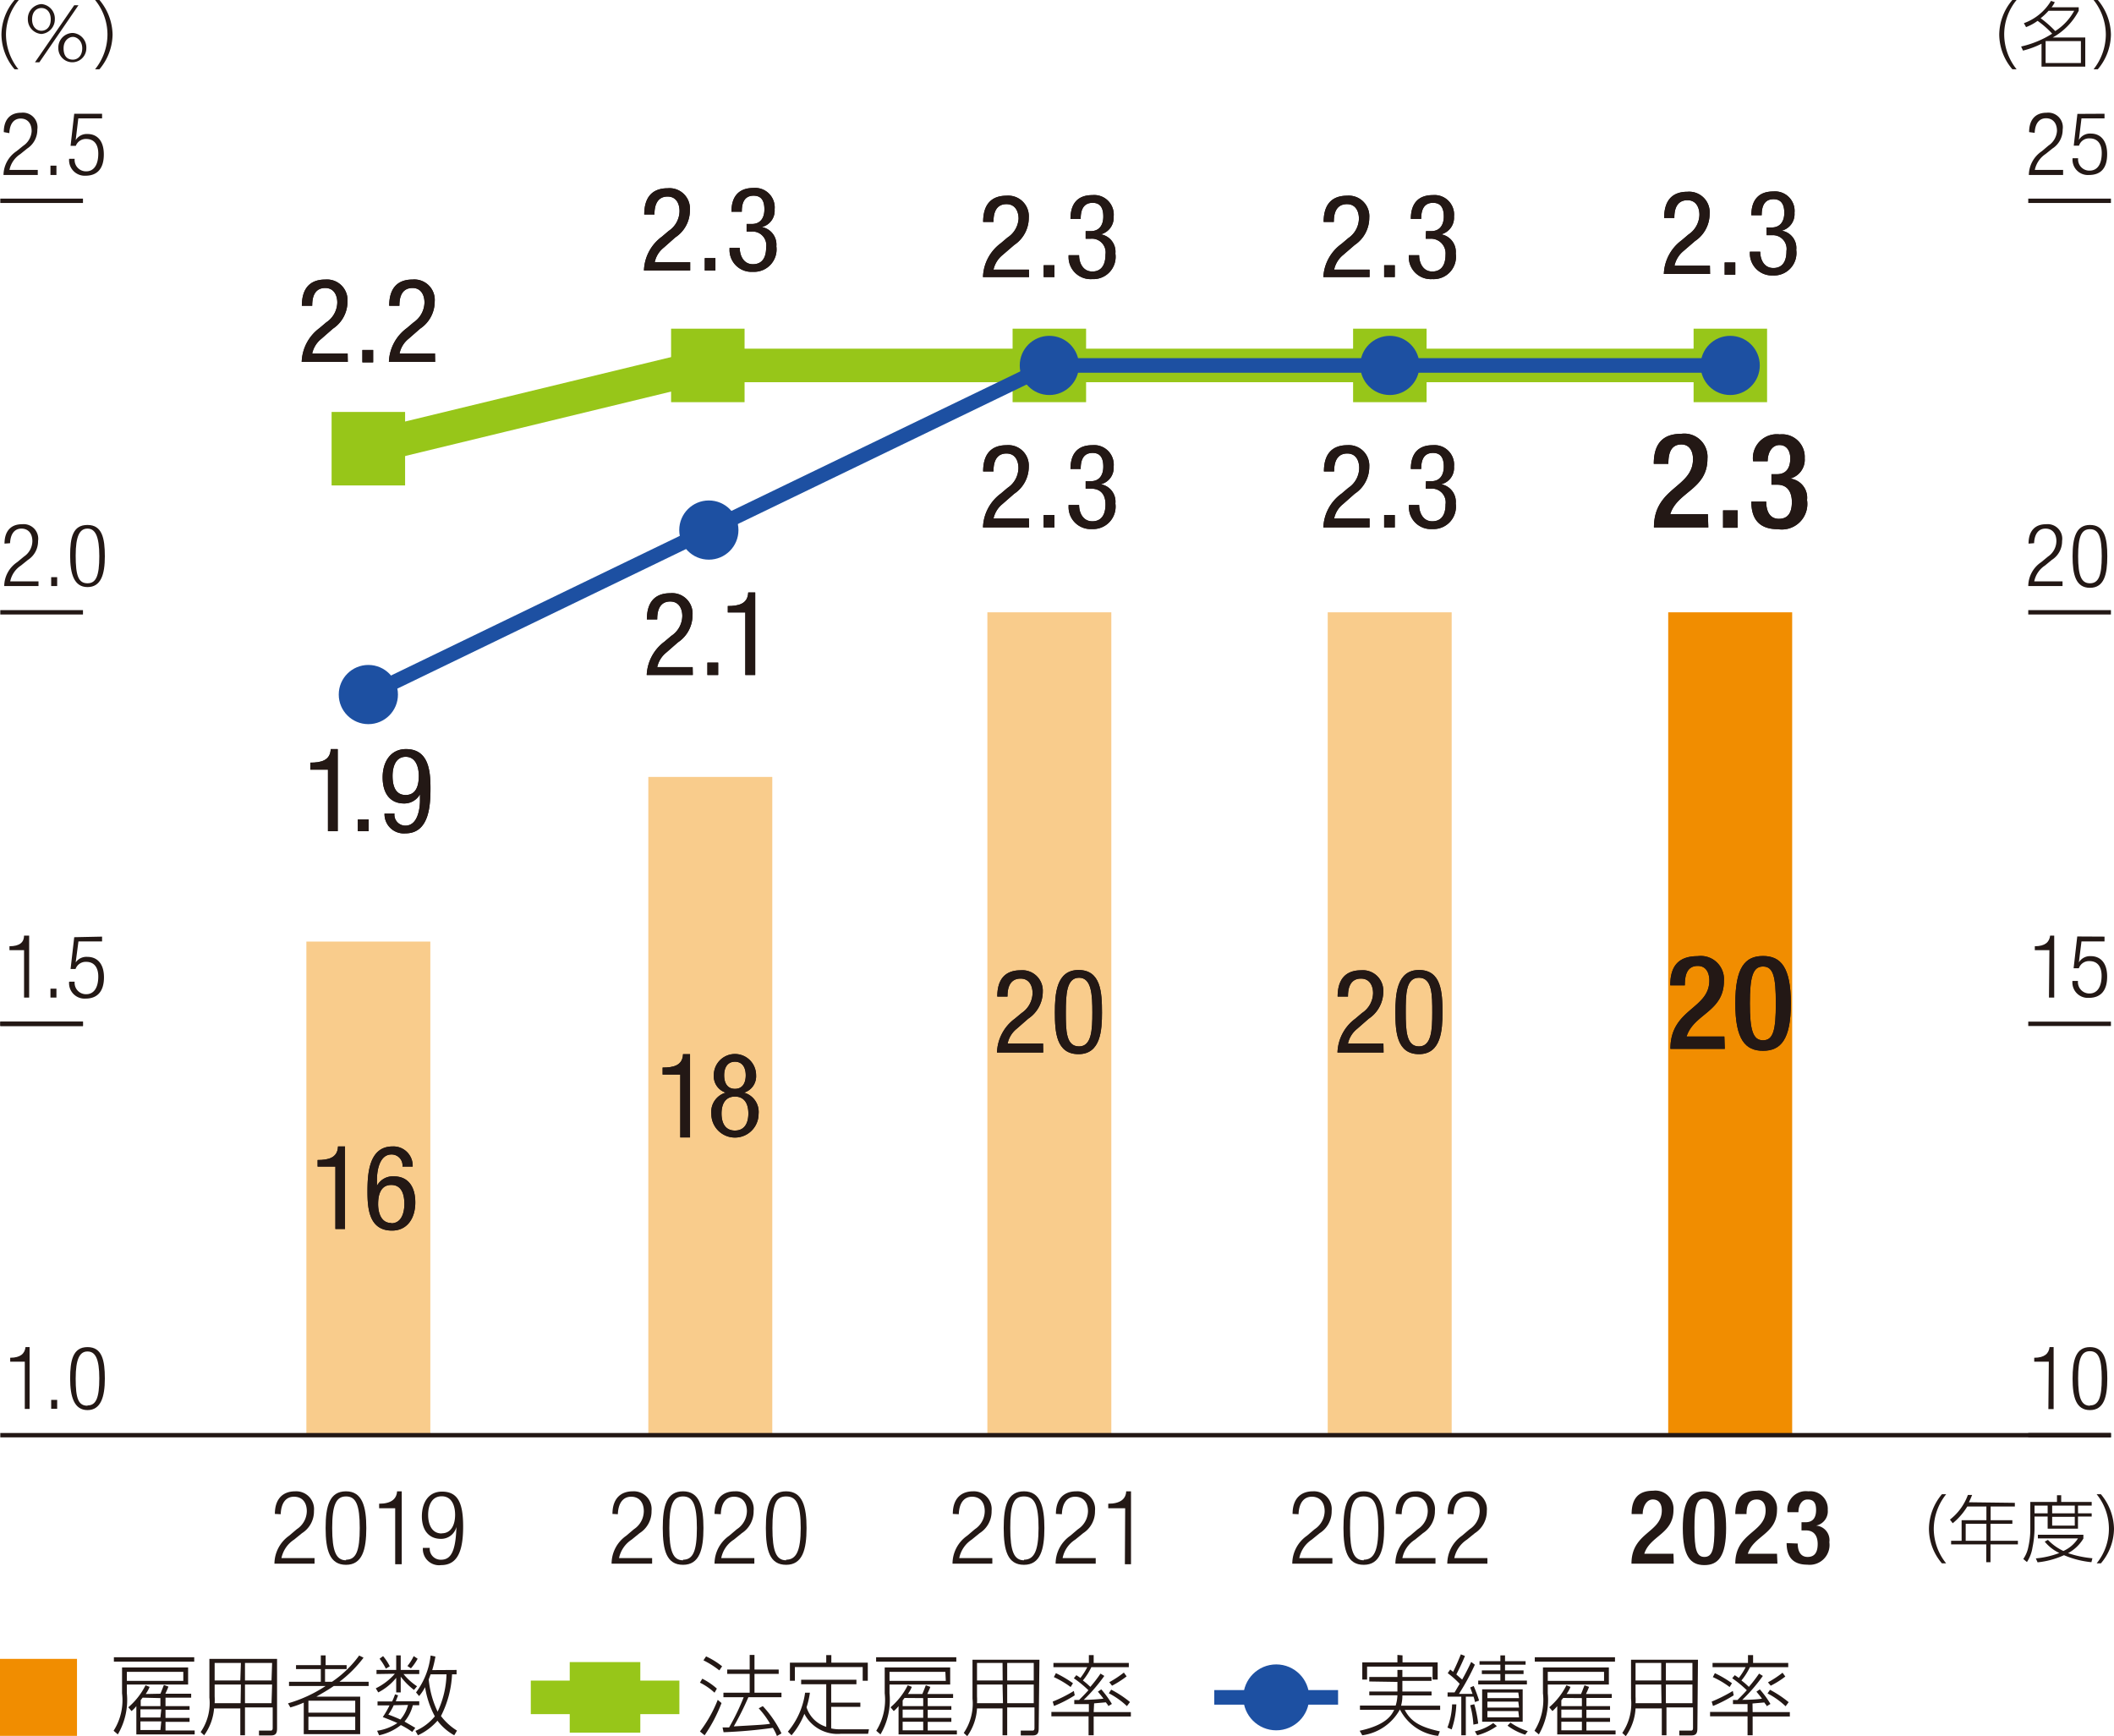 <svg xmlns="http://www.w3.org/2000/svg" viewBox="0 0 144.97 119.06">
  <defs>
    <style>
      .cls-1, .cls-5, .cls-7 {
        fill: none;
        stroke-miterlimit: 10;
      }

      .cls-1 {
        stroke: #231815;
        stroke-width: 0.3px;
      }

      .cls-2 {
        fill: #231815;
      }

      .cls-3 {
        fill: #f9cc8c;
      }

      .cls-4 {
        fill: #f18d00;
      }

      .cls-5 {
        stroke: #1d50a2;
      }

      .cls-6 {
        fill: #1d50a2;
      }

      .cls-7 {
        stroke: #97c619;
        stroke-width: 2.3px;
      }

      .cls-8 {
        fill: #97c619;
      }
    </style>
  </defs>
  <g id="レイヤー_2" data-name="レイヤー 2">
    <g id="レイヤー_1-2" data-name="レイヤー 1">
      <line class="cls-1" x1="0.02" y1="70.21" x2="5.69" y2="70.21"/>
      <line class="cls-1" x1="0.02" y1="41.99" x2="5.69" y2="41.99"/>
      <g>
        <path class="cls-2" d="M.31,37.28c0-.82.4-1.33,1.2-1.33a1,1,0,0,1,1.1,1.15,1.52,1.52,0,0,1-.7,1.3l-.47.38A1.7,1.7,0,0,0,.7,39.87H2.64v.32H.29a2,2,0,0,1,.89-1.64l.46-.38a1.3,1.3,0,0,0,.58-1.05c0-.57-.31-.87-.75-.87s-.75.32-.78,1Z"/>
        <path class="cls-2" d="M3.51,39.58h.41v.61H3.51Z"/>
        <path class="cls-2" d="M6,36c1,0,1.19.9,1.19,2.15S6.92,40.26,6,40.26s-1.19-.9-1.19-2.16S5,36,6,36Zm0,4c.58,0,.81-.49.81-1.86S6.53,36.25,6,36.25s-.81.49-.81,1.85S5.37,40,6,40Z"/>
      </g>
      <line class="cls-1" x1="0.02" y1="13.77" x2="5.69" y2="13.77"/>
      <g>
        <path class="cls-2" d="M.26,9.06c0-.82.4-1.33,1.2-1.33a1,1,0,0,1,1.1,1.15,1.53,1.53,0,0,1-.7,1.31l-.47.38a1.69,1.69,0,0,0-.74,1.08H2.59V12H.24a2,2,0,0,1,.89-1.63L1.59,10a1.29,1.29,0,0,0,.58-1c0-.57-.31-.87-.75-.87s-.75.32-.78,1Z"/>
        <path class="cls-2" d="M3.46,11.36h.41V12H3.46Z"/>
        <path class="cls-2" d="M7,7.8v.32H5.37L5.19,9.61h0A.89.89,0,0,1,6,9.19c.66,0,1.12.46,1.12,1.4s-.42,1.46-1.26,1.46a1.07,1.07,0,0,1-1.12-1.16h.38a.78.78,0,0,0,.79.86c.51,0,.83-.42.83-1.22,0-.59-.26-1-.83-1A.73.73,0,0,0,5.2,10H4.84L5.09,7.8Z"/>
      </g>
      <line class="cls-1" x1="0.02" y1="70.21" x2="5.69" y2="70.21"/>
      <g>
        <path class="cls-2" d="M1.65,65.16h-1v-.27c.71,0,1-.28,1-.73H2v4.25H1.65Z"/>
        <path class="cls-2" d="M3.46,67.8h.41v.61H3.46Z"/>
        <path class="cls-2" d="M7,64.23v.33H5.38L5.19,66h0A.89.89,0,0,1,6,65.62c.66,0,1.13.46,1.13,1.4s-.43,1.46-1.26,1.46a1.06,1.06,0,0,1-1.13-1.16h.38a.78.78,0,0,0,.79.86c.51,0,.83-.42.83-1.22,0-.58-.26-1-.83-1a.74.74,0,0,0-.73.49H4.84l.25-2.18Z"/>
      </g>
      <g>
        <path class="cls-2" d="M1,4.75a3.71,3.71,0,0,1-.9-2.38A3.71,3.71,0,0,1,1,0h.29A3.72,3.72,0,0,0,.41,2.37a3.86,3.86,0,0,0,.85,2.38Z"/>
        <path class="cls-2" d="M2.84.28a1,1,0,0,1,.92,1.05,1,1,0,0,1-.92,1,1,1,0,0,1-.93-1A1,1,0,0,1,2.84.28Zm0,1.83c.32,0,.64-.24.64-.78S3.17.55,2.84.55,2.2.8,2.2,1.33,2.52,2.11,2.84,2.11ZM5.09.36h.29L2.7,4.27H2.4ZM5,2.26a1,1,0,0,1,.92,1.05A.93.93,0,1,1,4,3.31,1,1,0,0,1,5,2.26ZM5,4.09c.33,0,.64-.26.64-.78S5.27,2.53,5,2.53s-.64.24-.64.78S4.61,4.09,5,4.09Z"/>
        <path class="cls-2" d="M6.52,4.75a3.82,3.82,0,0,0,.85-2.38A3.76,3.76,0,0,0,6.52,0h.3a3.78,3.78,0,0,1,.9,2.37,3.77,3.77,0,0,1-.9,2.38Z"/>
      </g>
      <g>
        <path class="cls-2" d="M18.85,103.82c0-.95.47-1.55,1.4-1.55a1.22,1.22,0,0,1,1.28,1.34,1.76,1.76,0,0,1-.82,1.53l-.54.44a2,2,0,0,0-.87,1.27h2.27v.38H18.82a2.37,2.37,0,0,1,1-1.91l.53-.45a1.51,1.51,0,0,0,.69-1.23c0-.66-.36-1-.88-1s-.88.38-.91,1.2Z"/>
        <path class="cls-2" d="M23.73,102.27c1.12,0,1.39,1.06,1.39,2.52s-.27,2.52-1.39,2.52-1.4-1-1.4-2.52S22.6,102.27,23.73,102.27Zm0,4.69c.68,0,.94-.58.94-2.17s-.26-2.17-.94-2.17-.95.58-.95,2.17S23.05,107,23.73,107Z"/>
        <path class="cls-2" d="M27.1,103.43H26v-.31c.83,0,1.2-.33,1.23-.85h.32v5H27.1Z"/>
        <path class="cls-2" d="M29.47,106.15a.75.75,0,0,0,.78.81c.69,0,1-.61,1.05-2.25l0,0a1.08,1.08,0,0,1-1.06.82c-.86,0-1.31-.63-1.31-1.54s.43-1.7,1.38-1.7c1.12,0,1.45.83,1.45,2.39s-.32,2.65-1.51,2.65A1.11,1.11,0,0,1,29,106.15Zm.82-1c.68,0,.92-.63.92-1.27s-.24-1.27-.92-1.27-.93.63-.93,1.27S29.6,105.16,30.29,105.16Z"/>
      </g>
      <g>
        <path class="cls-2" d="M42,103.82c0-.95.47-1.55,1.4-1.55a1.22,1.22,0,0,1,1.28,1.34,1.76,1.76,0,0,1-.82,1.53l-.54.44a2,2,0,0,0-.87,1.27h2.27v.38H41.94a2.34,2.34,0,0,1,1-1.91l.53-.45a1.5,1.5,0,0,0,.68-1.23c0-.66-.36-1-.87-1s-.88.38-.91,1.2Z"/>
        <path class="cls-2" d="M46.84,102.27c1.13,0,1.4,1.06,1.4,2.52s-.27,2.52-1.4,2.52-1.39-1-1.39-2.52S45.71,102.27,46.84,102.27Zm0,4.69c.68,0,.95-.58.95-2.17s-.27-2.17-.95-2.17-.94.58-.94,2.17S46.16,107,46.84,107Z"/>
        <path class="cls-2" d="M49,103.82c0-.95.47-1.55,1.4-1.55a1.21,1.21,0,0,1,1.28,1.34,1.77,1.77,0,0,1-.81,1.53l-.54.44a1.94,1.94,0,0,0-.87,1.27h2.27v.38H49a2.34,2.34,0,0,1,1-1.91l.53-.45a1.51,1.51,0,0,0,.69-1.23c0-.66-.37-1-.88-1s-.88.38-.91,1.2Z"/>
        <path class="cls-2" d="M53.91,102.27c1.13,0,1.4,1.06,1.4,2.52s-.27,2.52-1.4,2.52-1.39-1-1.39-2.52S52.79,102.27,53.91,102.27Zm0,4.69c.68,0,1-.58,1-2.17s-.27-2.17-1-2.17-.94.58-.94,2.17S53.23,107,53.91,107Z"/>
      </g>
      <g>
        <path class="cls-2" d="M65.34,103.82c0-.95.47-1.55,1.4-1.55A1.22,1.22,0,0,1,68,103.61a1.76,1.76,0,0,1-.82,1.53l-.54.44a2,2,0,0,0-.86,1.27h2.27v.38H65.32a2.34,2.34,0,0,1,1-1.91l.53-.45a1.5,1.5,0,0,0,.68-1.23c0-.66-.36-1-.87-1s-.88.38-.91,1.2Z"/>
        <path class="cls-2" d="M70.22,102.27c1.13,0,1.4,1.06,1.4,2.52s-.27,2.52-1.4,2.52-1.39-1-1.39-2.52S69.09,102.27,70.22,102.27Zm0,4.69c.68,0,1-.58,1-2.17s-.27-2.17-1-2.17-.94.58-.94,2.17S69.54,107,70.22,107Z"/>
        <path class="cls-2" d="M72.41,103.82c0-.95.47-1.55,1.4-1.55a1.21,1.21,0,0,1,1.28,1.34,1.77,1.77,0,0,1-.81,1.53l-.54.44a1.94,1.94,0,0,0-.87,1.27h2.27v.38H72.39a2.34,2.34,0,0,1,1-1.91l.53-.45a1.51,1.51,0,0,0,.69-1.23c0-.66-.37-1-.88-1s-.88.38-.91,1.2Z"/>
        <path class="cls-2" d="M77.16,103.43H76v-.31c.83,0,1.21-.33,1.23-.85h.33v5h-.42Z"/>
      </g>
      <g>
        <path class="cls-2" d="M88.64,103.82c0-.95.47-1.55,1.4-1.55a1.22,1.22,0,0,1,1.28,1.34,1.76,1.76,0,0,1-.82,1.53l-.54.44a2,2,0,0,0-.86,1.27h2.27v.38H88.62a2.34,2.34,0,0,1,1-1.91l.53-.45a1.51,1.51,0,0,0,.69-1.23c0-.66-.37-1-.88-1s-.88.38-.91,1.2Z"/>
        <path class="cls-2" d="M93.52,102.27c1.13,0,1.4,1.06,1.4,2.52s-.27,2.52-1.4,2.52-1.39-1-1.39-2.52S92.39,102.27,93.52,102.27Zm0,4.69c.68,0,1-.58,1-2.17s-.27-2.17-1-2.17-.94.58-.94,2.17S92.84,107,93.52,107Z"/>
        <path class="cls-2" d="M95.71,103.82c0-.95.47-1.55,1.4-1.55a1.22,1.22,0,0,1,1.29,1.34,1.78,1.78,0,0,1-.82,1.53l-.54.44a1.94,1.94,0,0,0-.87,1.27h2.27v.38H95.69a2.34,2.34,0,0,1,1-1.91l.53-.45a1.51,1.51,0,0,0,.69-1.23c0-.66-.37-1-.88-1s-.88.38-.91,1.2Z"/>
        <path class="cls-2" d="M99.27,103.82c0-.95.47-1.55,1.4-1.55a1.22,1.22,0,0,1,1.29,1.34,1.78,1.78,0,0,1-.82,1.53l-.54.44a2,2,0,0,0-.87,1.27H102v.38H99.25a2.34,2.34,0,0,1,1-1.91l.53-.45a1.51,1.51,0,0,0,.69-1.23c0-.66-.37-1-.88-1s-.88.38-.91,1.2Z"/>
      </g>
      <g>
        <path class="cls-2" d="M114.78,107.23h-2.9c0-2.16,2.08-2.11,2.08-3.65,0-.41-.17-.75-.62-.75s-.69.53-.69,1h-.76c0-1,.41-1.6,1.47-1.6a1.24,1.24,0,0,1,1.4,1.32c0,1.65-1.61,1.76-2,3h2Z"/>
        <path class="cls-2" d="M116.88,102.27c1,0,1.49.6,1.49,2.53s-.54,2.53-1.49,2.53-1.48-.6-1.48-2.53S115.93,102.27,116.88,102.27Zm0,4.5c.55,0,.69-.53.69-2s-.14-2-.69-2-.68.53-.68,2S116.34,106.77,116.88,106.77Z"/>
        <path class="cls-2" d="M121.89,107.23H119c0-2.16,2.08-2.11,2.08-3.65,0-.41-.17-.75-.61-.75-.6,0-.7.53-.7,1H119c0-1,.4-1.6,1.46-1.6a1.23,1.23,0,0,1,1.4,1.32c0,1.65-1.61,1.76-2,3h2Z"/>
        <path class="cls-2" d="M123.28,105.85c0,.43.14.92.68.92s.69-.4.69-.89-.2-.93-.81-.93h-.3v-.56h.28c.54,0,.72-.36.72-.84s-.16-.72-.58-.72-.63.42-.63.87h-.75a1.27,1.27,0,0,1,1.43-1.43,1.2,1.2,0,0,1,1.33,1.27,1,1,0,0,1-.8,1.08v0a1,1,0,0,1,.91,1.14,1.36,1.36,0,0,1-1.51,1.54c-.9,0-1.42-.44-1.42-1.48Z"/>
      </g>
      <g>
        <path class="cls-2" d="M133.17,107.21a3.65,3.65,0,0,1-.89-2.37,3.74,3.74,0,0,1,.89-2.37h.29a3.84,3.84,0,0,0-.85,2.37,3.8,3.8,0,0,0,.85,2.37Z"/>
        <path class="cls-2" d="M138.17,103.06v.25h-1.66v.94H138v.25h-1.5v1.16h1.88v.25h-1.88v1.22h-.29v-1.22H133.8v-.25h.72v-1.41h1.7v-.94h-1.31a4.47,4.47,0,0,1-1,1.15l-.19-.25a3.78,3.78,0,0,0,1.23-1.69l.29,0a5.46,5.46,0,0,1-.22.5Zm-1.95,1.44H134.8v1.16h1.42Z"/>
        <path class="cls-2" d="M141.06,103v-.46h.29V103h2.09v.25h-.94v.53h.94V104h-.94v.83h-2.08V104h-.9v.83a6.75,6.75,0,0,1-.14,1.29,2.52,2.52,0,0,1-.38,1l-.25-.21a2.19,2.19,0,0,0,.35-.85,5.43,5.43,0,0,0,.13-1.22V103Zm-.64.25h-.9v.53h.9Zm3,3.88a6.44,6.44,0,0,1-1.88-.48,5.78,5.78,0,0,1-1.81.49l-.12-.27a6,6,0,0,0,1.61-.37,2.89,2.89,0,0,1-1-.78l.22-.12a3.52,3.52,0,0,0,1.06.76,2.29,2.29,0,0,0,1-.86h-2.75v-.25h3.12v.26a2.73,2.73,0,0,1-1.05,1,7.19,7.19,0,0,0,1.67.35Zm-1.14-3.88h-1.55v.53h1.55Zm0,.77h-1.55v.6h1.55Z"/>
        <path class="cls-2" d="M143.78,107.21a3.76,3.76,0,0,0,0-4.74h.29a3.78,3.78,0,0,1,.9,2.37,3.72,3.72,0,0,1-.9,2.37Z"/>
      </g>
      <rect class="cls-3" x="21.01" y="64.57" width="8.5" height="33.86"/>
      <rect class="cls-3" x="44.46" y="53.28" width="8.5" height="45.15"/>
      <rect class="cls-3" x="67.71" y="41.99" width="8.5" height="56.43"/>
      <rect class="cls-3" x="91.05" y="41.99" width="8.5" height="56.43"/>
      <rect class="cls-4" x="114.4" y="41.99" width="8.5" height="56.43"/>
      <line class="cls-1" x1="0.02" y1="98.42" x2="144.76" y2="98.42"/>
      <g>
        <path class="cls-2" d="M93.9,115.31V115h1.93v-.48h.34V115h2v.27h-2V116h2v.27h-2a2.51,2.51,0,0,1-.09.7h2.68v.29H96.33c.4.76,1,1.17,2.41,1.47l-.12.31A3.35,3.35,0,0,1,96,117.23h0A3.47,3.47,0,0,1,93.42,119l-.18-.31c1.83-.4,2.19-1.07,2.37-1.44H93.26v-.29h2.45a2.71,2.71,0,0,0,.12-.7H93.9V116h1.93v-.66Zm2.28-1.79V114h2.41v1.18h-.35v-.89H93.75v.89h-.33V114h2.41v-.51Z"/>
        <path class="cls-2" d="M101.14,114.16a15.9,15.9,0,0,1-1.09,2l.93,0-.16-.44.24-.1a9.75,9.75,0,0,1,.37,1l-.28.1a3.82,3.82,0,0,0-.1-.37l-.53,0V119h-.31v-2.65l-.94,0v-.29h.48l.35-.59a6.35,6.35,0,0,0-.82-.73l.17-.25.2.16c.2-.41.36-.78.53-1.2l.28.11c-.14.37-.48,1.06-.59,1.27l.4.35c.33-.59.52-1,.62-1.21Zm-1.88,4.31a4.83,4.83,0,0,0,.32-1.59l.29,0a6.07,6.07,0,0,1-.32,1.72Zm1.78-.2a6.48,6.48,0,0,0-.22-1.33l.28-.07a8.25,8.25,0,0,1,.27,1.33Zm.1.46a3.43,3.43,0,0,0,1.26-.57l.25.21a4.24,4.24,0,0,1-1.35.63Zm2.07-5.21v.4h1.41v.24h-1.41v.39h1.27v.25h-1.27v.45h1.5v.26h-3.34v-.26h1.52v-.45h-1.27v-.25h1.27v-.39h-1.43v-.24h1.43v-.4Zm1.21,4.55h-2.78v-2.22h2.78Zm-.3-2H102v.38h2.17Zm0,.62H102v.41h2.17Zm0,.65H102v.43h2.17Zm-.54.79a4.7,4.7,0,0,0,1.19.59l-.18.24a4.07,4.07,0,0,1-1.21-.62Z"/>
        <path class="cls-2" d="M110.33,114.35v1.17h-4.19v.6a4.74,4.74,0,0,1-.61,2.82l-.3-.25a4,4,0,0,0,.58-2.57v-1.77Zm.42-.7v.3h-5.5v-.3Zm-.75,1h-3.86v.62H110Zm-1.58,1.52c.06-.13.19-.48.24-.6l.31.11c-.07.2-.18.42-.21.49h1.77v.27h-1.74V117h1.62v.25h-1.62v.56h1.62v.27h-1.62v.59h2v.27h-4V117a2.72,2.72,0,0,1-.33.34l-.22-.26a4.81,4.81,0,0,0,1.18-1.51l.28.11a2.32,2.32,0,0,1-.27.49Zm-1.22.27-.13.16V117h1.41v-.55Zm1.28.8h-1.41v.56h1.41Zm0,.83h-1.41v.59h1.41Z"/>
        <path class="cls-2" d="M116.4,118.52c0,.33-.08.49-.41.49h-.83l0-.33.81,0c.13,0,.13-.13.13-.18v-1.41h-1.82V119h-.32v-1.84h-1.8a3.62,3.62,0,0,1-.67,1.9l-.24-.22a3.57,3.57,0,0,0,.6-2.36v-2.66h4.59Zm-2.48-3h-1.76v.82a3.89,3.89,0,0,1,0,.46h1.78Zm0-1.48h-1.76v1.2h1.76Zm2.14,0h-1.82v1.2h1.82Zm0,1.48h-1.82v1.28h1.82Z"/>
        <path class="cls-2" d="M120.19,117.41h2.55v.3h-2.55V119h-.35v-1.3h-2.57v-.3h2.57v-.54c-.31,0-.7,0-1,0l0-.28h.31c.08-.09.28-.27.64-.67a7.94,7.94,0,0,0-1-.82l.17-.21a2.8,2.8,0,0,1,.28.19,4.77,4.77,0,0,0,.47-.74h-2.27v-.29h2.43v-.54h.35v.54h2.41v.29H120a4.28,4.28,0,0,1-.58.91,5.37,5.37,0,0,1,.51.44,9.68,9.68,0,0,0,.7-.91l.26.16a11.8,11.8,0,0,1-1.41,1.64s.88,0,1.35-.08c-.07-.1-.14-.19-.38-.48l.23-.16a6.51,6.51,0,0,1,.73,1l-.26.16c0-.08-.06-.1-.16-.26l-.81.07Zm-2.81-.72a10.4,10.4,0,0,0,1.45-.73l.06.3a9,9,0,0,1-1.42.73Zm1.23-1a6.07,6.07,0,0,0-1.15-.68l.14-.27a7.43,7.43,0,0,1,1.17.69Zm3.84,1.32a5.37,5.37,0,0,0-1.24-.88l.17-.25a7.62,7.62,0,0,1,1.28.85Zm-1.21-1.64a7.14,7.14,0,0,0,1-.66l.19.26a6,6,0,0,1-1,.63Z"/>
      </g>
      <line class="cls-5" x1="83.27" y1="116.4" x2="91.76" y2="116.4"/>
      <circle class="cls-6" cx="87.52" cy="116.4" r="2.26"/>
      <g>
        <path class="cls-2" d="M49,116.08a4.16,4.16,0,0,0-1-.69l.16-.27a4.61,4.61,0,0,1,1,.68Zm-1,2.66a9,9,0,0,0,1.22-2.17l.26.22A10.55,10.55,0,0,1,48.32,119Zm1.33-4.19a6.08,6.08,0,0,0-1.09-.69l.18-.27a5.28,5.28,0,0,1,1.1.68ZM52.31,117a7.5,7.5,0,0,1,1.28,1.87l-.31.18a3.46,3.46,0,0,0-.28-.56,33,33,0,0,1-3.38.3l-.07-.33H50a15.58,15.58,0,0,0,1-2.07H49.61v-.31h1.8v-1.29H49.87v-.3h1.54v-1h.33v1H53.4v.3H51.74v1.29h1.85v.31H51.32a19.72,19.72,0,0,1-1,2c1.92-.11,2.14-.12,2.49-.18a6,6,0,0,0-.78-1.06Z"/>
        <path class="cls-2" d="M56.66,115.5H54.94v-.31h3.79v.31H57v1.26h2v.29H57v1.48a2.73,2.73,0,0,0,.59.06h2l-.06.31H57.64a2.56,2.56,0,0,1-2.48-1.37,5.06,5.06,0,0,1-.88,1.47l-.25-.25a5.22,5.22,0,0,0,1.18-2.67l.33,0a5.68,5.68,0,0,1-.23,1,2.05,2.05,0,0,0,1.35,1.34Zm.35-2v.52h2.5v1.24h-.35v-.94H54.51v.94h-.34v-1.24h2.49v-.52Z"/>
        <path class="cls-2" d="M65.16,114.35v1.17H61v.6a4.66,4.66,0,0,1-.62,2.82l-.29-.25a4,4,0,0,0,.58-2.57v-1.77Zm.42-.7v.3h-5.5v-.3Zm-.75,1H61v.62h3.86Zm-1.58,1.52c.06-.13.19-.48.24-.6l.31.11c-.07.2-.18.42-.21.49h1.77v.27H63.62V117h1.62v.25H63.62v.56h1.62v.27H63.62v.59h2v.27h-4V117a2.16,2.16,0,0,1-.33.34l-.22-.26a4.81,4.81,0,0,0,1.18-1.51l.28.11a2.32,2.32,0,0,1-.27.49Zm-1.22.27-.13.17V117h1.41v-.55Zm1.28.8H61.9v.56h1.41Zm0,.83H61.9v.59h1.41Z"/>
        <path class="cls-2" d="M71.23,118.52c0,.33-.08.49-.41.49H70l0-.33.81,0c.13,0,.13-.13.13-.18v-1.41H69.07V119h-.32v-1.84H67a3.62,3.62,0,0,1-.67,1.9l-.24-.22a3.57,3.57,0,0,0,.6-2.36v-2.66h4.59Zm-2.48-3H67v.82a3.76,3.76,0,0,1,0,.46h1.78Zm0-1.48H67v1.2h1.76Zm2.14,0H69.07v1.2h1.82Zm0,1.48H69.07v1.28h1.82Z"/>
        <path class="cls-2" d="M75,117.41h2.55v.3H75V119h-.35v-1.3H72.1v-.3h2.57v-.54c-.31,0-.7,0-1,0l0-.28H74c.08-.09.28-.27.64-.67a7.94,7.94,0,0,0-1-.82l.17-.21a2.8,2.8,0,0,1,.28.19,4.77,4.77,0,0,0,.47-.74H72.24v-.29h2.43v-.54H75v.54h2.41v.29H74.84a4.28,4.28,0,0,1-.58.91,5.37,5.37,0,0,1,.51.44,9.68,9.68,0,0,0,.7-.91l.26.16a11.8,11.8,0,0,1-1.41,1.64,13.21,13.21,0,0,0,1.35-.08c-.07-.1-.14-.19-.38-.48l.23-.16a7.26,7.26,0,0,1,.73,1L76,117c0-.08-.06-.1-.16-.26l-.81.07Zm-2.81-.72a9.38,9.38,0,0,0,1.45-.73l.06.3a8.19,8.19,0,0,1-1.42.73Zm1.23-1a6.39,6.39,0,0,0-1.15-.68l.14-.27a8,8,0,0,1,1.17.69ZM77.28,117a5.37,5.37,0,0,0-1.24-.88l.16-.25a7.23,7.23,0,0,1,1.29.85Zm-1.21-1.64a7.14,7.14,0,0,0,1-.66l.19.26a6.85,6.85,0,0,1-1,.64Z"/>
      </g>
      <line class="cls-7" x1="36.4" y1="116.4" x2="46.59" y2="116.4"/>
      <rect class="cls-8" x="39.07" y="113.98" width="4.84" height="4.84"/>
      <g>
        <polyline class="cls-7" points="25.26 30.7 48.54 25.06 71.96 25.06 95.31 25.06 118.66 25.06"/>
        <rect class="cls-8" x="22.74" y="28.25" width="5.04" height="5.04"/>
        <rect class="cls-8" x="46.02" y="22.54" width="5.04" height="5.04"/>
        <rect class="cls-8" x="69.44" y="22.54" width="5.04" height="5.04"/>
        <rect class="cls-8" x="92.79" y="22.54" width="5.04" height="5.04"/>
        <rect class="cls-8" x="116.14" y="22.54" width="5.04" height="5.04"/>
      </g>
      <g>
        <g>
          <path class="cls-2" d="M23.85,24.82H20.69a3,3,0,0,1,1.22-2.32l.46-.39a1.67,1.67,0,0,0,.76-1.36c0-.49-.22-1-.83-1-.87,0-.89.9-.89,1.22H20.7c0-1.07.45-1.8,1.61-1.8a1.41,1.41,0,0,1,1.52,1.51,2.23,2.23,0,0,1-1,1.86l-.8.7a1.76,1.76,0,0,0-.62,1h2.43Z"/>
          <path class="cls-2" d="M24.85,24h.74v.85h-.74Z"/>
          <path class="cls-2" d="M29.84,24.82H26.67A3,3,0,0,1,27.9,22.5l.46-.39a1.69,1.69,0,0,0,.75-1.36c0-.49-.22-1-.82-1-.88,0-.9.9-.9,1.22h-.7c0-1.07.45-1.8,1.6-1.8a1.4,1.4,0,0,1,1.52,1.51,2.23,2.23,0,0,1-1,1.86l-.8.7a1.74,1.74,0,0,0-.61,1h2.43Z"/>
        </g>
        <g>
          <path class="cls-2" d="M23.85,24.82H20.69a3,3,0,0,1,1.22-2.32l.46-.39a1.67,1.67,0,0,0,.76-1.36c0-.49-.22-1-.83-1-.87,0-.89.9-.89,1.22H20.7c0-1.07.45-1.8,1.61-1.8a1.41,1.41,0,0,1,1.52,1.51,2.23,2.23,0,0,1-1,1.86l-.8.7a1.76,1.76,0,0,0-.62,1h2.43Z"/>
          <path class="cls-2" d="M24.85,24h.74v.85h-.74Z"/>
          <path class="cls-2" d="M29.84,24.82H26.67A3,3,0,0,1,27.9,22.5l.46-.39a1.69,1.69,0,0,0,.75-1.36c0-.49-.22-1-.82-1-.88,0-.9.9-.9,1.22h-.7c0-1.07.45-1.8,1.6-1.8a1.4,1.4,0,0,1,1.52,1.51,2.23,2.23,0,0,1-1,1.86l-.8.7a1.74,1.74,0,0,0-.61,1h2.43Z"/>
        </g>
      </g>
      <g>
        <g>
          <path class="cls-2" d="M47.33,18.55H44.16a3,3,0,0,1,1.23-2.32l.46-.39a1.66,1.66,0,0,0,.75-1.36c0-.49-.21-1-.82-1-.87,0-.9.91-.9,1.23h-.7c0-1.07.45-1.8,1.61-1.8a1.4,1.4,0,0,1,1.52,1.51,2.21,2.21,0,0,1-1,1.86l-.79.7a1.71,1.71,0,0,0-.62,1h2.43Z"/>
          <path class="cls-2" d="M48.33,17.7h.73v.85h-.73Z"/>
          <path class="cls-2" d="M51.2,15.36h.36c.6,0,.86-.43.86-1s-.19-.94-.74-.94c-.74,0-.81.68-.81,1.1h-.71c0-1,.46-1.63,1.51-1.63a1.34,1.34,0,0,1,1.45,1.47,1.15,1.15,0,0,1-.88,1.21v0a1.22,1.22,0,0,1,1,1.32,1.54,1.54,0,0,1-1.61,1.75,1.5,1.5,0,0,1-1.6-1.57V17h.7c0,.52.26,1.12.9,1.12.42,0,.91-.2.91-1.16a.94.94,0,0,0-1-1.08H51.2Z"/>
        </g>
        <g>
          <path class="cls-2" d="M47.33,18.55H44.16a3,3,0,0,1,1.23-2.32l.46-.39a1.66,1.66,0,0,0,.75-1.36c0-.49-.21-1-.82-1-.87,0-.9.91-.9,1.23h-.7c0-1.07.45-1.8,1.61-1.8a1.4,1.4,0,0,1,1.52,1.51,2.21,2.21,0,0,1-1,1.86l-.79.7a1.71,1.71,0,0,0-.62,1h2.43Z"/>
          <path class="cls-2" d="M48.33,17.7h.73v.85h-.73Z"/>
          <path class="cls-2" d="M51.2,15.36h.36c.6,0,.86-.43.86-1s-.19-.94-.74-.94c-.74,0-.81.68-.81,1.1h-.71c0-1,.46-1.63,1.51-1.63a1.34,1.34,0,0,1,1.45,1.47,1.15,1.15,0,0,1-.88,1.21v0a1.22,1.22,0,0,1,1,1.32,1.54,1.54,0,0,1-1.61,1.75,1.5,1.5,0,0,1-1.6-1.57V17h.7c0,.52.26,1.12.9,1.12.42,0,.91-.2.91-1.16a.94.94,0,0,0-1-1.08H51.2Z"/>
        </g>
      </g>
      <g>
        <g>
          <path class="cls-2" d="M70.57,19H67.41a3,3,0,0,1,1.22-2.32l.46-.39A1.66,1.66,0,0,0,69.85,15c0-.49-.22-1-.83-1-.87,0-.89.9-.89,1.22h-.71c0-1.07.45-1.8,1.61-1.8a1.41,1.41,0,0,1,1.52,1.51,2.24,2.24,0,0,1-1,1.87l-.8.69a1.79,1.79,0,0,0-.62,1h2.43Z"/>
          <path class="cls-2" d="M71.57,18.19h.74V19h-.74Z"/>
          <path class="cls-2" d="M74.45,15.85h.35c.6,0,.86-.43.86-1s-.19-.94-.73-.94c-.75,0-.82.69-.82,1.1h-.7c0-1,.45-1.63,1.5-1.63a1.34,1.34,0,0,1,1.46,1.47,1.18,1.18,0,0,1-.88,1.22h0a1.21,1.21,0,0,1,1,1.32,1.53,1.53,0,0,1-1.6,1.75,1.51,1.51,0,0,1-1.61-1.57v-.07H74c0,.52.26,1.12.91,1.12.41,0,.9-.21.9-1.17a.94.94,0,0,0-1-1.08h-.36Z"/>
        </g>
        <g>
          <path class="cls-2" d="M70.57,19H67.41a3,3,0,0,1,1.22-2.32l.46-.39A1.66,1.66,0,0,0,69.85,15c0-.49-.22-1-.83-1-.87,0-.89.9-.89,1.22h-.71c0-1.07.45-1.8,1.61-1.8a1.41,1.41,0,0,1,1.52,1.51,2.24,2.24,0,0,1-1,1.87l-.8.69a1.79,1.79,0,0,0-.62,1h2.43Z"/>
          <path class="cls-2" d="M71.57,18.19h.74V19h-.74Z"/>
          <path class="cls-2" d="M74.45,15.85h.35c.6,0,.86-.43.86-1s-.19-.94-.73-.94c-.75,0-.82.69-.82,1.1h-.7c0-1,.45-1.63,1.5-1.63a1.34,1.34,0,0,1,1.46,1.47,1.18,1.18,0,0,1-.88,1.22h0a1.21,1.21,0,0,1,1,1.32,1.53,1.53,0,0,1-1.6,1.75,1.51,1.51,0,0,1-1.61-1.57v-.07H74c0,.52.26,1.12.91,1.12.41,0,.9-.21.9-1.17a.94.94,0,0,0-1-1.08h-.36Z"/>
        </g>
      </g>
      <g>
        <g>
          <path class="cls-2" d="M93.92,36.17H90.75A3,3,0,0,1,92,33.85l.46-.39a1.66,1.66,0,0,0,.75-1.36c0-.49-.21-1-.82-1-.87,0-.9.91-.9,1.23h-.7c0-1.07.45-1.8,1.61-1.8A1.4,1.4,0,0,1,93.9,32a2.21,2.21,0,0,1-1,1.86l-.79.7a1.71,1.71,0,0,0-.62,1h2.43Z"/>
          <path class="cls-2" d="M94.92,35.32h.73v.85h-.73Z"/>
          <path class="cls-2" d="M97.79,33h.36c.6,0,.86-.43.86-1s-.19-.94-.74-.94c-.74,0-.81.68-.81,1.1h-.71c0-1,.46-1.63,1.51-1.63A1.34,1.34,0,0,1,99.71,32a1.15,1.15,0,0,1-.88,1.21v0a1.22,1.22,0,0,1,1,1.32,1.54,1.54,0,0,1-1.61,1.75,1.5,1.5,0,0,1-1.6-1.57v-.08h.7c0,.52.26,1.12.9,1.12.42,0,.91-.21.91-1.16a.94.94,0,0,0-1-1.08h-.36Z"/>
        </g>
        <g>
          <path class="cls-2" d="M93.92,36.17H90.75A3,3,0,0,1,92,33.85l.46-.39a1.66,1.66,0,0,0,.75-1.36c0-.49-.21-1-.82-1-.87,0-.9.91-.9,1.23h-.7c0-1.07.45-1.8,1.61-1.8A1.4,1.4,0,0,1,93.9,32a2.21,2.21,0,0,1-1,1.86l-.79.7a1.71,1.71,0,0,0-.62,1h2.43Z"/>
          <path class="cls-2" d="M94.92,35.32h.73v.85h-.73Z"/>
          <path class="cls-2" d="M97.79,33h.36c.6,0,.86-.43.86-1s-.19-.94-.74-.94c-.74,0-.81.68-.81,1.1h-.71c0-1,.46-1.63,1.51-1.63A1.34,1.34,0,0,1,99.71,32a1.15,1.15,0,0,1-.88,1.21v0a1.22,1.22,0,0,1,1,1.32,1.54,1.54,0,0,1-1.61,1.75,1.5,1.5,0,0,1-1.6-1.57v-.08h.7c0,.52.26,1.12.9,1.12.42,0,.91-.21.91-1.16a.94.94,0,0,0-1-1.08h-.36Z"/>
        </g>
      </g>
      <g>
        <g>
          <path class="cls-2" d="M117.15,36.17h-3.73c0-2.77,2.68-2.71,2.68-4.69,0-.52-.23-1-.79-1-.77,0-.9.68-.9,1.33h-1c0-1.27.52-2.06,1.88-2.06a1.59,1.59,0,0,1,1.8,1.71c0,2.11-2.07,2.25-2.55,3.8h2.58Z"/>
          <path class="cls-2" d="M118.16,35h1v1.19h-1Z"/>
          <path class="cls-2" d="M121.12,34.4c0,.55.18,1.18.87,1.18s.89-.52.89-1.15-.26-1.19-1-1.19h-.4v-.72h.37c.68,0,.92-.47.92-1.09,0-.46-.21-.91-.74-.91s-.81.54-.81,1.11h-1a1.64,1.64,0,0,1,1.83-1.84,1.55,1.55,0,0,1,1.71,1.63,1.34,1.34,0,0,1-1,1.4v0a1.32,1.32,0,0,1,1.16,1.47,1.75,1.75,0,0,1-2,2c-1.15,0-1.82-.56-1.82-1.89Z"/>
        </g>
        <g>
          <path class="cls-2" d="M117.15,36.17h-3.73c0-2.77,2.68-2.71,2.68-4.69,0-.52-.23-1-.79-1-.77,0-.9.68-.9,1.33h-1c0-1.27.52-2.06,1.88-2.06a1.59,1.59,0,0,1,1.8,1.71c0,2.11-2.07,2.25-2.55,3.8h2.58Z"/>
          <path class="cls-2" d="M118.16,35h1v1.19h-1Z"/>
          <path class="cls-2" d="M121.12,34.4c0,.55.18,1.18.87,1.18s.89-.52.89-1.15-.26-1.19-1-1.19h-.4v-.72h.37c.68,0,.92-.47.92-1.09,0-.46-.21-.91-.74-.91s-.81.54-.81,1.11h-1a1.64,1.64,0,0,1,1.83-1.84,1.55,1.55,0,0,1,1.71,1.63,1.34,1.34,0,0,1-1,1.4v0a1.32,1.32,0,0,1,1.16,1.47,1.75,1.75,0,0,1-2,2c-1.15,0-1.82-.56-1.82-1.89Z"/>
        </g>
      </g>
      <g>
        <g>
          <path class="cls-2" d="M21.28,52.3c.71,0,1.37-.13,1.4-.93h.48V57h-.67V52.78H21.28Z"/>
          <path class="cls-2" d="M24.54,56.19h.74V57h-.74Z"/>
          <path class="cls-2" d="M27.05,55.79a.75.75,0,0,0,.75.83c.94,0,1-1.42,1-1.7v-.45h0a1.23,1.23,0,0,1-1.08.63c-1,0-1.48-.73-1.48-1.79s.54-1.94,1.6-1.94c1.57,0,1.68,1.52,1.68,2.69s-.08,3.09-1.72,3.09a1.32,1.32,0,0,1-1.43-1.36Zm.77-3.89c-.7,0-.9.71-.9,1.31s.15,1.31.9,1.31.9-.71.9-1.31S28.52,51.9,27.82,51.9Z"/>
        </g>
        <g>
          <path class="cls-2" d="M21.28,52.3c.71,0,1.37-.13,1.4-.93h.48V57h-.67V52.78H21.28Z"/>
          <path class="cls-2" d="M24.54,56.19h.74V57h-.74Z"/>
          <path class="cls-2" d="M27.05,55.79a.75.75,0,0,0,.75.83c.94,0,1-1.42,1-1.7v-.45h0a1.23,1.23,0,0,1-1.08.63c-1,0-1.48-.73-1.48-1.79s.54-1.94,1.6-1.94c1.57,0,1.68,1.52,1.68,2.69s-.08,3.09-1.72,3.09a1.32,1.32,0,0,1-1.43-1.36Zm.77-3.89c-.7,0-.9.71-.9,1.31s.15,1.31.9,1.31.9-.71.9-1.31S28.52,51.9,27.82,51.9Z"/>
        </g>
      </g>
      <g>
        <g>
          <path class="cls-2" d="M47.51,46.29H44.35A3,3,0,0,1,45.57,44l.46-.39a1.67,1.67,0,0,0,.76-1.36c0-.49-.22-1-.83-1-.87,0-.89.91-.89,1.23h-.71c0-1.07.45-1.8,1.61-1.8a1.4,1.4,0,0,1,1.52,1.51,2.23,2.23,0,0,1-1,1.86l-.8.7a1.76,1.76,0,0,0-.62,1h2.43Z"/>
          <path class="cls-2" d="M48.51,45.44h.74v.85h-.74Z"/>
          <path class="cls-2" d="M49.91,41.56c.71,0,1.37-.13,1.4-.93h.48v5.66h-.68V42h-1.2Z"/>
        </g>
        <g>
          <path class="cls-2" d="M47.51,46.29H44.35A3,3,0,0,1,45.57,44l.46-.39a1.67,1.67,0,0,0,.76-1.36c0-.49-.22-1-.83-1-.87,0-.89.91-.89,1.23h-.71c0-1.07.45-1.8,1.61-1.8a1.4,1.4,0,0,1,1.52,1.51,2.23,2.23,0,0,1-1,1.86l-.8.7a1.76,1.76,0,0,0-.62,1h2.43Z"/>
          <path class="cls-2" d="M48.51,45.44h.74v.85h-.74Z"/>
          <path class="cls-2" d="M49.91,41.56c.71,0,1.37-.13,1.4-.93h.48v5.66h-.68V42h-1.2Z"/>
        </g>
      </g>
      <g>
        <g>
          <path class="cls-2" d="M70.57,36.17H67.41a3,3,0,0,1,1.22-2.32l.46-.39a1.66,1.66,0,0,0,.75-1.36c0-.49-.21-1-.82-1-.87,0-.89.91-.89,1.23h-.71c0-1.07.45-1.8,1.61-1.8A1.4,1.4,0,0,1,70.55,32a2.23,2.23,0,0,1-1,1.86l-.8.7a1.77,1.77,0,0,0-.62,1h2.43Z"/>
          <path class="cls-2" d="M71.57,35.32h.74v.85h-.74Z"/>
          <path class="cls-2" d="M74.45,33h.35c.6,0,.86-.43.86-1s-.19-.94-.73-.94c-.75,0-.82.68-.82,1.1h-.7c0-1,.45-1.63,1.5-1.63A1.34,1.34,0,0,1,76.37,32a1.16,1.16,0,0,1-.88,1.21v0a1.21,1.21,0,0,1,1,1.32,1.54,1.54,0,0,1-1.6,1.75,1.51,1.51,0,0,1-1.61-1.57v-.08H74c0,.52.26,1.12.91,1.12.41,0,.9-.21.9-1.16,0-.67-.32-1.08-1-1.08h-.36Z"/>
        </g>
        <g>
          <path class="cls-2" d="M70.57,36.17H67.41a3,3,0,0,1,1.22-2.32l.46-.39a1.66,1.66,0,0,0,.75-1.36c0-.49-.21-1-.82-1-.87,0-.89.91-.89,1.23h-.71c0-1.07.45-1.8,1.61-1.8A1.4,1.4,0,0,1,70.55,32a2.23,2.23,0,0,1-1,1.86l-.8.7a1.77,1.77,0,0,0-.62,1h2.43Z"/>
          <path class="cls-2" d="M71.57,35.32h.74v.85h-.74Z"/>
          <path class="cls-2" d="M74.45,33h.35c.6,0,.86-.43.86-1s-.19-.94-.73-.94c-.75,0-.82.68-.82,1.1h-.7c0-1,.45-1.63,1.5-1.63A1.34,1.34,0,0,1,76.37,32a1.16,1.16,0,0,1-.88,1.21v0a1.21,1.21,0,0,1,1,1.32,1.54,1.54,0,0,1-1.6,1.75,1.51,1.51,0,0,1-1.61-1.57v-.08H74c0,.52.26,1.12.91,1.12.41,0,.9-.21.9-1.16,0-.67-.32-1.08-1-1.08h-.36Z"/>
        </g>
      </g>
      <g>
        <g>
          <path class="cls-2" d="M93.92,19H90.75A3,3,0,0,1,92,16.72l.46-.39A1.65,1.65,0,0,0,93.19,15c0-.49-.21-1-.82-1-.88,0-.9.9-.9,1.22h-.7c0-1.07.45-1.8,1.61-1.8a1.41,1.41,0,0,1,1.52,1.51,2.25,2.25,0,0,1-1,1.87l-.8.69a1.78,1.78,0,0,0-.61,1h2.43Z"/>
          <path class="cls-2" d="M94.92,18.19h.73V19h-.73Z"/>
          <path class="cls-2" d="M97.79,15.85h.36c.59,0,.86-.43.86-1s-.19-.94-.74-.94c-.74,0-.81.69-.81,1.1h-.71c0-1,.46-1.63,1.51-1.63a1.34,1.34,0,0,1,1.45,1.47,1.18,1.18,0,0,1-.88,1.22h0a1.22,1.22,0,0,1,1,1.32,1.53,1.53,0,0,1-1.61,1.75,1.51,1.51,0,0,1-1.61-1.57v-.07h.71c0,.52.26,1.12.9,1.12.42,0,.91-.21.91-1.17a1,1,0,0,0-1-1.08h-.36Z"/>
        </g>
        <g>
          <path class="cls-2" d="M93.92,19H90.75A3,3,0,0,1,92,16.72l.46-.39A1.65,1.65,0,0,0,93.19,15c0-.49-.21-1-.82-1-.88,0-.9.9-.9,1.22h-.7c0-1.07.45-1.8,1.61-1.8a1.41,1.41,0,0,1,1.52,1.51,2.25,2.25,0,0,1-1,1.87l-.8.69a1.78,1.78,0,0,0-.61,1h2.43Z"/>
          <path class="cls-2" d="M94.92,18.19h.73V19h-.73Z"/>
          <path class="cls-2" d="M97.79,15.85h.36c.59,0,.86-.43.86-1s-.19-.94-.74-.94c-.74,0-.81.69-.81,1.1h-.71c0-1,.46-1.63,1.51-1.63a1.34,1.34,0,0,1,1.45,1.47,1.18,1.18,0,0,1-.88,1.22h0a1.22,1.22,0,0,1,1,1.32,1.53,1.53,0,0,1-1.61,1.75,1.51,1.51,0,0,1-1.61-1.57v-.07h.71c0,.52.26,1.12.9,1.12.42,0,.91-.21.91-1.17a1,1,0,0,0-1-1.08h-.36Z"/>
        </g>
      </g>
      <g>
        <g>
          <path class="cls-2" d="M117.27,18.79H114.1a3,3,0,0,1,1.22-2.31l.47-.4a1.67,1.67,0,0,0,.75-1.35c0-.49-.22-1-.82-1-.88,0-.9.9-.9,1.22h-.7c0-1.07.44-1.8,1.6-1.8a1.41,1.41,0,0,1,1.52,1.52,2.24,2.24,0,0,1-1,1.86l-.8.69a1.81,1.81,0,0,0-.61,1h2.43Z"/>
          <path class="cls-2" d="M118.27,18H119v.84h-.73Z"/>
          <path class="cls-2" d="M121.14,15.6h.35c.6,0,.87-.43.87-1s-.2-.94-.74-.94c-.74,0-.81.69-.81,1.1h-.71c0-1,.46-1.63,1.51-1.63a1.34,1.34,0,0,1,1.45,1.47,1.17,1.17,0,0,1-.88,1.22v0a1.2,1.2,0,0,1,1,1.32,1.54,1.54,0,0,1-1.61,1.75A1.51,1.51,0,0,1,120,17.33v-.07h.71c0,.52.25,1.12.9,1.12.42,0,.9-.21.9-1.17a.94.94,0,0,0-1-1.08h-.36Z"/>
        </g>
        <g>
          <path class="cls-2" d="M117.27,18.79H114.1a3,3,0,0,1,1.22-2.31l.47-.4a1.67,1.67,0,0,0,.75-1.35c0-.49-.22-1-.82-1-.88,0-.9.9-.9,1.22h-.7c0-1.07.44-1.8,1.6-1.8a1.41,1.41,0,0,1,1.52,1.52,2.24,2.24,0,0,1-1,1.86l-.8.69a1.81,1.81,0,0,0-.61,1h2.43Z"/>
          <path class="cls-2" d="M118.27,18H119v.84h-.73Z"/>
          <path class="cls-2" d="M121.14,15.6h.35c.6,0,.87-.43.87-1s-.2-.94-.74-.94c-.74,0-.81.69-.81,1.1h-.71c0-1,.46-1.63,1.51-1.63a1.34,1.34,0,0,1,1.45,1.47,1.17,1.17,0,0,1-.88,1.22v0a1.2,1.2,0,0,1,1,1.32,1.54,1.54,0,0,1-1.61,1.75A1.51,1.51,0,0,1,120,17.33v-.07h.71c0,.52.25,1.12.9,1.12.42,0,.9-.21.9-1.17a.94.94,0,0,0-1-1.08h-.36Z"/>
        </g>
      </g>
      <g>
        <polyline class="cls-5" points="25.26 47.63 48.61 36.34 71.96 25.06 95.31 25.06 118.66 25.06"/>
        <circle class="cls-6" cx="25.26" cy="47.63" r="2.03"/>
        <circle class="cls-6" cx="48.61" cy="36.35" r="2.03"/>
        <circle class="cls-6" cx="71.96" cy="25.06" r="2.03"/>
        <circle class="cls-6" cx="95.31" cy="25.06" r="2.03"/>
        <circle class="cls-6" cx="118.65" cy="25.06" r="2.03"/>
      </g>
      <rect class="cls-4" y="113.76" width="5.28" height="5.28"/>
      <g>
        <path class="cls-2" d="M12.9,114.35v1.17H8.7v.6a4.66,4.66,0,0,1-.62,2.82l-.29-.25a3.89,3.89,0,0,0,.58-2.57v-1.77Zm.42-.7v.3H7.81v-.3Zm-.75,1H8.7v.62h3.87ZM11,116.15c.06-.13.19-.48.24-.6l.31.11c-.07.2-.18.42-.21.49h1.77v.27H11.35V117H13v.25H11.35v.56H13v.27H11.35v.59h2v.27h-4V117a2.16,2.16,0,0,1-.33.34l-.22-.26a4.81,4.81,0,0,0,1.18-1.51l.28.11a2.32,2.32,0,0,1-.27.49Zm-1.22.27-.13.17V117H11v-.55Zm1.28.8H9.63v.56H11Zm0,.83H9.63v.59H11Z"/>
        <path class="cls-2" d="M19,118.52c0,.33-.08.49-.41.49h-.83l0-.33.81,0c.13,0,.13-.13.13-.18v-1.41H16.8V119h-.32v-1.84h-1.8A3.62,3.62,0,0,1,14,119l-.24-.22a3.51,3.51,0,0,0,.6-2.36v-2.66H19Zm-2.48-3H14.72v.82a3.76,3.76,0,0,1,0,.46h1.78Zm0-1.48H14.72v1.2h1.76Zm2.14,0H16.8v1.2h1.82Zm0,1.48H16.8v1.28h1.82Z"/>
        <path class="cls-2" d="M24.93,113.68a8.42,8.42,0,0,1-1.65,1.65h2v.29H22.89c-.49.34-1,.61-1.19.73h3v2.57H20.83v-2.16a6.57,6.57,0,0,1-.92.33l-.16-.28a9.4,9.4,0,0,0,2.58-1.19H19.82v-.29H22v-.87h-1.7v-.27H22v-.67h.33v.67h1.44v.27H22.29v.87h.48a7.44,7.44,0,0,0,1.86-1.8Zm-.57,2.95H21.15v.82h3.21Zm0,1.1H21.15v.91h3.21Z"/>
        <path class="cls-2" d="M25.82,114.8v-.28h1.35v-1h.31v1h1.27v.28H27.67a4.13,4.13,0,0,0,.93.84l-.21.25a4.74,4.74,0,0,1-.91-.91v1.08h-.31v-1a3.84,3.84,0,0,1-1.23,1l-.17-.28a4.18,4.18,0,0,0,1.31-1Zm1.48,1.46-.16.41h1.61v.27h-.44a2.77,2.77,0,0,1-.57,1.12l.74.43-.21.28a5.49,5.49,0,0,0-.78-.47A3.65,3.65,0,0,1,26,119l-.14-.31a3.36,3.36,0,0,0,1.39-.53c-.47-.21-.83-.34-1-.41a5.8,5.8,0,0,0,.46-.8h-.82v-.27h1a4.24,4.24,0,0,0,.2-.49Zm-.84-1.83a3.86,3.86,0,0,0-.43-.68l.24-.18a3.52,3.52,0,0,1,.46.7Zm.54,2.51a3.43,3.43,0,0,1-.37.64c.19.07.41.15.83.34a2.46,2.46,0,0,0,.52-1Zm.94-2.69a3.37,3.37,0,0,0,.43-.68l.27.18a3.43,3.43,0,0,1-.46.66Zm3.37.27v.3H31a7,7,0,0,1-.76,2.86,4.07,4.07,0,0,0,1.1,1l-.19.32A3.65,3.65,0,0,1,30,118a4,4,0,0,1-1.34,1l-.17-.3a3.53,3.53,0,0,0,1.33-1,6.23,6.23,0,0,1-.67-2,3.09,3.09,0,0,1-.41.61l-.21-.25a5.17,5.17,0,0,0,1-2.53l.33.07a7.58,7.58,0,0,1-.22.93Zm-1.78.3-.13.35a6.57,6.57,0,0,0,.61,2.21,6.35,6.35,0,0,0,.61-2.56Z"/>
      </g>
      <line class="cls-1" x1="139.09" y1="98.42" x2="144.76" y2="98.42"/>
      <line class="cls-1" x1="139.09" y1="70.21" x2="144.76" y2="70.21"/>
      <line class="cls-1" x1="139.09" y1="41.99" x2="144.76" y2="41.99"/>
      <g>
        <path class="cls-2" d="M140.5,93.38h-1v-.27c.71,0,1-.29,1.05-.73h.28v4.25h-.36Z"/>
        <path class="cls-2" d="M143.32,92.38c1,0,1.19.91,1.19,2.16s-.23,2.16-1.19,2.16-1.19-.91-1.19-2.16S142.35,92.38,143.32,92.38Zm0,4c.58,0,.81-.5.81-1.86s-.23-1.86-.81-1.86-.81.5-.81,1.86S142.74,96.4,143.32,96.4Z"/>
      </g>
      <g>
        <path class="cls-2" d="M140.54,65.16h-1v-.27c.71,0,1-.29,1.05-.73h.28v4.25h-.36Z"/>
        <path class="cls-2" d="M144.32,64.23v.33h-1.58L142.56,66h0a.89.89,0,0,1,.82-.43c.66,0,1.12.46,1.12,1.4s-.42,1.46-1.26,1.46a1.06,1.06,0,0,1-1.12-1.16h.38a.78.78,0,0,0,.79.86c.51,0,.83-.42.83-1.22,0-.59-.26-1-.83-1a.73.73,0,0,0-.73.49h-.36l.25-2.18Z"/>
      </g>
      <g>
        <path class="cls-2" d="M139.11,37.28c0-.82.4-1.33,1.2-1.33a1,1,0,0,1,1.1,1.15,1.51,1.51,0,0,1-.71,1.3l-.46.38a1.7,1.7,0,0,0-.74,1.09h1.94v.32h-2.35a2,2,0,0,1,.89-1.64l.46-.38a1.3,1.3,0,0,0,.58-1.06c0-.56-.31-.86-.75-.86s-.75.32-.78,1Z"/>
        <path class="cls-2" d="M143.32,36c1,0,1.19.9,1.19,2.15s-.22,2.16-1.19,2.16-1.19-.9-1.19-2.16S142.36,36,143.32,36Zm0,4c.58,0,.81-.49.81-1.86s-.23-1.85-.81-1.85-.81.49-.81,1.85S142.74,40,143.32,40Z"/>
      </g>
      <line class="cls-1" x1="139.09" y1="13.77" x2="144.76" y2="13.77"/>
      <g>
        <path class="cls-2" d="M139.15,9.06c0-.82.4-1.33,1.2-1.33a1,1,0,0,1,1.1,1.15,1.53,1.53,0,0,1-.71,1.31l-.46.37a1.73,1.73,0,0,0-.74,1.09h1.94V12h-2.35a2,2,0,0,1,.89-1.63l.46-.39a1.3,1.3,0,0,0,.58-1c0-.57-.31-.87-.75-.87s-.75.32-.78,1Z"/>
        <path class="cls-2" d="M144.32,7.8v.32h-1.58l-.18,1.48v0a.88.88,0,0,1,.82-.44c.66,0,1.12.47,1.12,1.41S144.09,12,143.25,12a1.05,1.05,0,0,1-1.12-1.15h.38a.77.77,0,0,0,.79.85c.51,0,.83-.41.83-1.21,0-.59-.26-1-.83-1a.72.72,0,0,0-.73.5h-.36l.25-2.18Z"/>
      </g>
      <g>
        <path class="cls-2" d="M138,4.75a3.71,3.71,0,0,1-.9-2.38A3.71,3.71,0,0,1,138,0h.29a3.72,3.72,0,0,0-.85,2.37,3.86,3.86,0,0,0,.85,2.38Z"/>
        <path class="cls-2" d="M138.79,1.59A3.58,3.58,0,0,0,140.65.06l.26.09a1.91,1.91,0,0,1-.22.35h1.86V.74a4.47,4.47,0,0,1-1.78,1.83H143v2h-3V3a6.11,6.11,0,0,1-1.27.47l-.13-.28a6.78,6.78,0,0,0,2.13-.88,6.31,6.31,0,0,0-1-.88,3.37,3.37,0,0,1-.79.43Zm1.69-.85a4.07,4.07,0,0,1-.54.51,7.27,7.27,0,0,1,1,.88A3.79,3.79,0,0,0,142.24.74Zm-.14,2.08-.06,0V4.32h2.42V2.82Z"/>
        <path class="cls-2" d="M143.57,4.75a3.89,3.89,0,0,0,.84-2.38A3.84,3.84,0,0,0,143.57,0h.29a3.78,3.78,0,0,1,.9,2.37,3.77,3.77,0,0,1-.9,2.38Z"/>
      </g>
      <g>
        <g>
          <path class="cls-2" d="M21.78,79.55c.71,0,1.37-.13,1.4-.93h.48v5.66H23V80H21.78Z"/>
          <path class="cls-2" d="M27.6,80a.75.75,0,0,0-.75-.83c-.94,0-1,1.41-1,1.7v.45h0A1.23,1.23,0,0,1,27,80.67c1,0,1.48.72,1.48,1.79s-.54,1.93-1.6,1.93c-1.57,0-1.68-1.51-1.68-2.68s.08-3.09,1.72-3.09A1.32,1.32,0,0,1,28.3,80Zm-.77,3.89c.7,0,.9-.72.9-1.32s-.15-1.31-.9-1.31-.9.72-.9,1.31S26.13,83.87,26.83,83.87Z"/>
        </g>
        <g>
          <path class="cls-2" d="M21.78,79.55c.71,0,1.37-.13,1.4-.93h.48v5.66H23V80H21.78Z"/>
          <path class="cls-2" d="M27.6,80a.75.75,0,0,0-.75-.83c-.94,0-1,1.41-1,1.7v.45h0A1.23,1.23,0,0,1,27,80.67c1,0,1.48.72,1.48,1.79s-.54,1.93-1.6,1.93c-1.57,0-1.68-1.51-1.68-2.68s.08-3.09,1.72-3.09A1.32,1.32,0,0,1,28.3,80Zm-.77,3.89c.7,0,.9-.72.9-1.32s-.15-1.31-.9-1.31-.9.72-.9,1.31S26.13,83.87,26.83,83.87Z"/>
        </g>
      </g>
      <g>
        <g>
          <path class="cls-2" d="M45.44,73.21c.71,0,1.37-.12,1.4-.92h.48V78h-.67V73.69H45.44Z"/>
          <path class="cls-2" d="M49.77,74.93a1.18,1.18,0,0,1-.82-1.2,1.45,1.45,0,0,1,2.9,0,1.17,1.17,0,0,1-.83,1.2,1.37,1.37,0,0,1,1,1.46,1.62,1.62,0,1,1-3.24,0A1.37,1.37,0,0,1,49.77,74.93Zm.63,2.6c.65,0,.92-.5.92-1.17s-.27-1.16-.92-1.16-.92.5-.92,1.16S49.74,77.53,50.4,77.53Zm-.74-3.79c0,.53.22.93.74.93s.74-.4.74-.93-.23-.93-.74-.93S49.66,73.21,49.66,73.74Z"/>
        </g>
        <g>
          <path class="cls-2" d="M45.44,73.21c.71,0,1.37-.12,1.4-.92h.48V78h-.67V73.69H45.44Z"/>
          <path class="cls-2" d="M49.77,74.93a1.18,1.18,0,0,1-.82-1.2,1.45,1.45,0,0,1,2.9,0,1.17,1.17,0,0,1-.83,1.2,1.37,1.37,0,0,1,1,1.46,1.62,1.62,0,1,1-3.24,0A1.37,1.37,0,0,1,49.77,74.93Zm.63,2.6c.65,0,.92-.5.92-1.17s-.27-1.16-.92-1.16-.92.5-.92,1.16S49.74,77.53,50.4,77.53Zm-.74-3.79c0,.53.22.93.74.93s.74-.4.74-.93-.23-.93-.74-.93S49.66,73.21,49.66,73.74Z"/>
        </g>
      </g>
      <g>
        <g>
          <path class="cls-2" d="M71.54,72.18H68.37a3,3,0,0,1,1.22-2.32l.47-.39a1.69,1.69,0,0,0,.75-1.36c0-.49-.22-1-.82-1-.88,0-.9.91-.9,1.23h-.7c0-1.07.44-1.8,1.6-1.8A1.4,1.4,0,0,1,71.51,68a2.23,2.23,0,0,1-1,1.86l-.8.7a1.74,1.74,0,0,0-.61,1h2.43Z"/>
          <path class="cls-2" d="M72.34,69.43c0-1.25.09-2.91,1.62-2.91s1.61,1.52,1.61,2.91c0,1.2-.08,2.86-1.61,2.86S72.34,70.77,72.34,69.43ZM74,71.76c.86,0,.91-1.14.91-2.33s-.05-2.38-.91-2.38-.91,1.13-.91,2.38S73.1,71.76,74,71.76Z"/>
        </g>
        <g>
          <path class="cls-2" d="M71.54,72.18H68.37a3,3,0,0,1,1.22-2.32l.47-.39a1.69,1.69,0,0,0,.75-1.36c0-.49-.22-1-.82-1-.88,0-.9.91-.9,1.23h-.7c0-1.07.44-1.8,1.6-1.8A1.4,1.4,0,0,1,71.51,68a2.23,2.23,0,0,1-1,1.86l-.8.7a1.74,1.74,0,0,0-.61,1h2.43Z"/>
          <path class="cls-2" d="M72.34,69.43c0-1.25.09-2.91,1.62-2.91s1.61,1.52,1.61,2.91c0,1.2-.08,2.86-1.61,2.86S72.34,70.77,72.34,69.43ZM74,71.76c.86,0,.91-1.14.91-2.33s-.05-2.38-.91-2.38-.91,1.13-.91,2.38S73.1,71.76,74,71.76Z"/>
        </g>
      </g>
      <g>
        <g>
          <path class="cls-2" d="M94.88,72.18H91.72a3,3,0,0,1,1.22-2.32l.46-.39a1.67,1.67,0,0,0,.76-1.36c0-.49-.22-1-.83-1-.87,0-.89.91-.89,1.23h-.71c0-1.07.45-1.8,1.61-1.8A1.4,1.4,0,0,1,94.86,68a2.23,2.23,0,0,1-1,1.86l-.8.7a1.76,1.76,0,0,0-.62,1h2.43Z"/>
          <path class="cls-2" d="M95.69,69.43c0-1.25.09-2.91,1.62-2.91s1.61,1.52,1.61,2.91c0,1.2-.09,2.86-1.61,2.86S95.69,70.77,95.69,69.43Zm1.62,2.33c.86,0,.91-1.14.91-2.33s0-2.38-.91-2.38-.91,1.13-.91,2.38S96.44,71.76,97.31,71.76Z"/>
        </g>
        <g>
          <path class="cls-2" d="M94.88,72.18H91.72a3,3,0,0,1,1.22-2.32l.46-.39a1.67,1.67,0,0,0,.76-1.36c0-.49-.22-1-.83-1-.87,0-.89.91-.89,1.23h-.71c0-1.07.45-1.8,1.61-1.8A1.4,1.4,0,0,1,94.86,68a2.23,2.23,0,0,1-1,1.86l-.8.7a1.76,1.76,0,0,0-.62,1h2.43Z"/>
          <path class="cls-2" d="M95.69,69.43c0-1.25.09-2.91,1.62-2.91s1.61,1.52,1.61,2.91c0,1.2-.09,2.86-1.61,2.86S95.69,70.77,95.69,69.43Zm1.62,2.33c.86,0,.91-1.14.91-2.33s0-2.38-.91-2.38-.91,1.13-.91,2.38S96.44,71.76,97.31,71.76Z"/>
        </g>
      </g>
      <g>
        <g>
          <path class="cls-2" d="M118.28,71.93h-3.73c0-2.77,2.67-2.71,2.67-4.69,0-.52-.22-1-.79-1-.77,0-.89.68-.89,1.33h-1c0-1.27.52-2,1.88-2a1.59,1.59,0,0,1,1.8,1.7c0,2.12-2.07,2.25-2.56,3.81h2.59Z"/>
          <path class="cls-2" d="M120.9,65.56c1.22,0,1.91.77,1.91,3.25s-.69,3.25-1.91,3.25S119,71.28,119,68.81,119.67,65.56,120.9,65.56Zm0,5.78c.7,0,.88-.68.88-2.53s-.18-2.53-.88-2.53S120,67,120,68.81,120.2,71.34,120.9,71.34Z"/>
        </g>
        <g>
          <path class="cls-2" d="M118.28,71.93h-3.73c0-2.77,2.67-2.71,2.67-4.69,0-.52-.22-1-.79-1-.77,0-.89.68-.89,1.33h-1c0-1.27.52-2,1.88-2a1.59,1.59,0,0,1,1.8,1.7c0,2.12-2.07,2.25-2.56,3.81h2.59Z"/>
          <path class="cls-2" d="M120.9,65.56c1.22,0,1.91.77,1.91,3.25s-.69,3.25-1.91,3.25S119,71.28,119,68.81,119.67,65.56,120.9,65.56Zm0,5.78c.7,0,.88-.68.88-2.53s-.18-2.53-.88-2.53S120,67,120,68.81,120.2,71.34,120.9,71.34Z"/>
        </g>
      </g>
      <g>
        <path class="cls-2" d="M1.7,93.38h-1v-.27c.71,0,1-.29,1.05-.73h.28v4.24H1.7Z"/>
        <path class="cls-2" d="M3.51,96h.41v.61H3.51Z"/>
        <path class="cls-2" d="M6,92.38c1,0,1.19.9,1.19,2.16S6.91,96.7,6,96.7s-1.19-.91-1.19-2.16S5,92.38,6,92.38Zm0,4c.58,0,.81-.5.81-1.86S6.53,92.68,6,92.68s-.81.5-.81,1.86S5.37,96.4,6,96.4Z"/>
      </g>
    </g>
  </g>
</svg>
